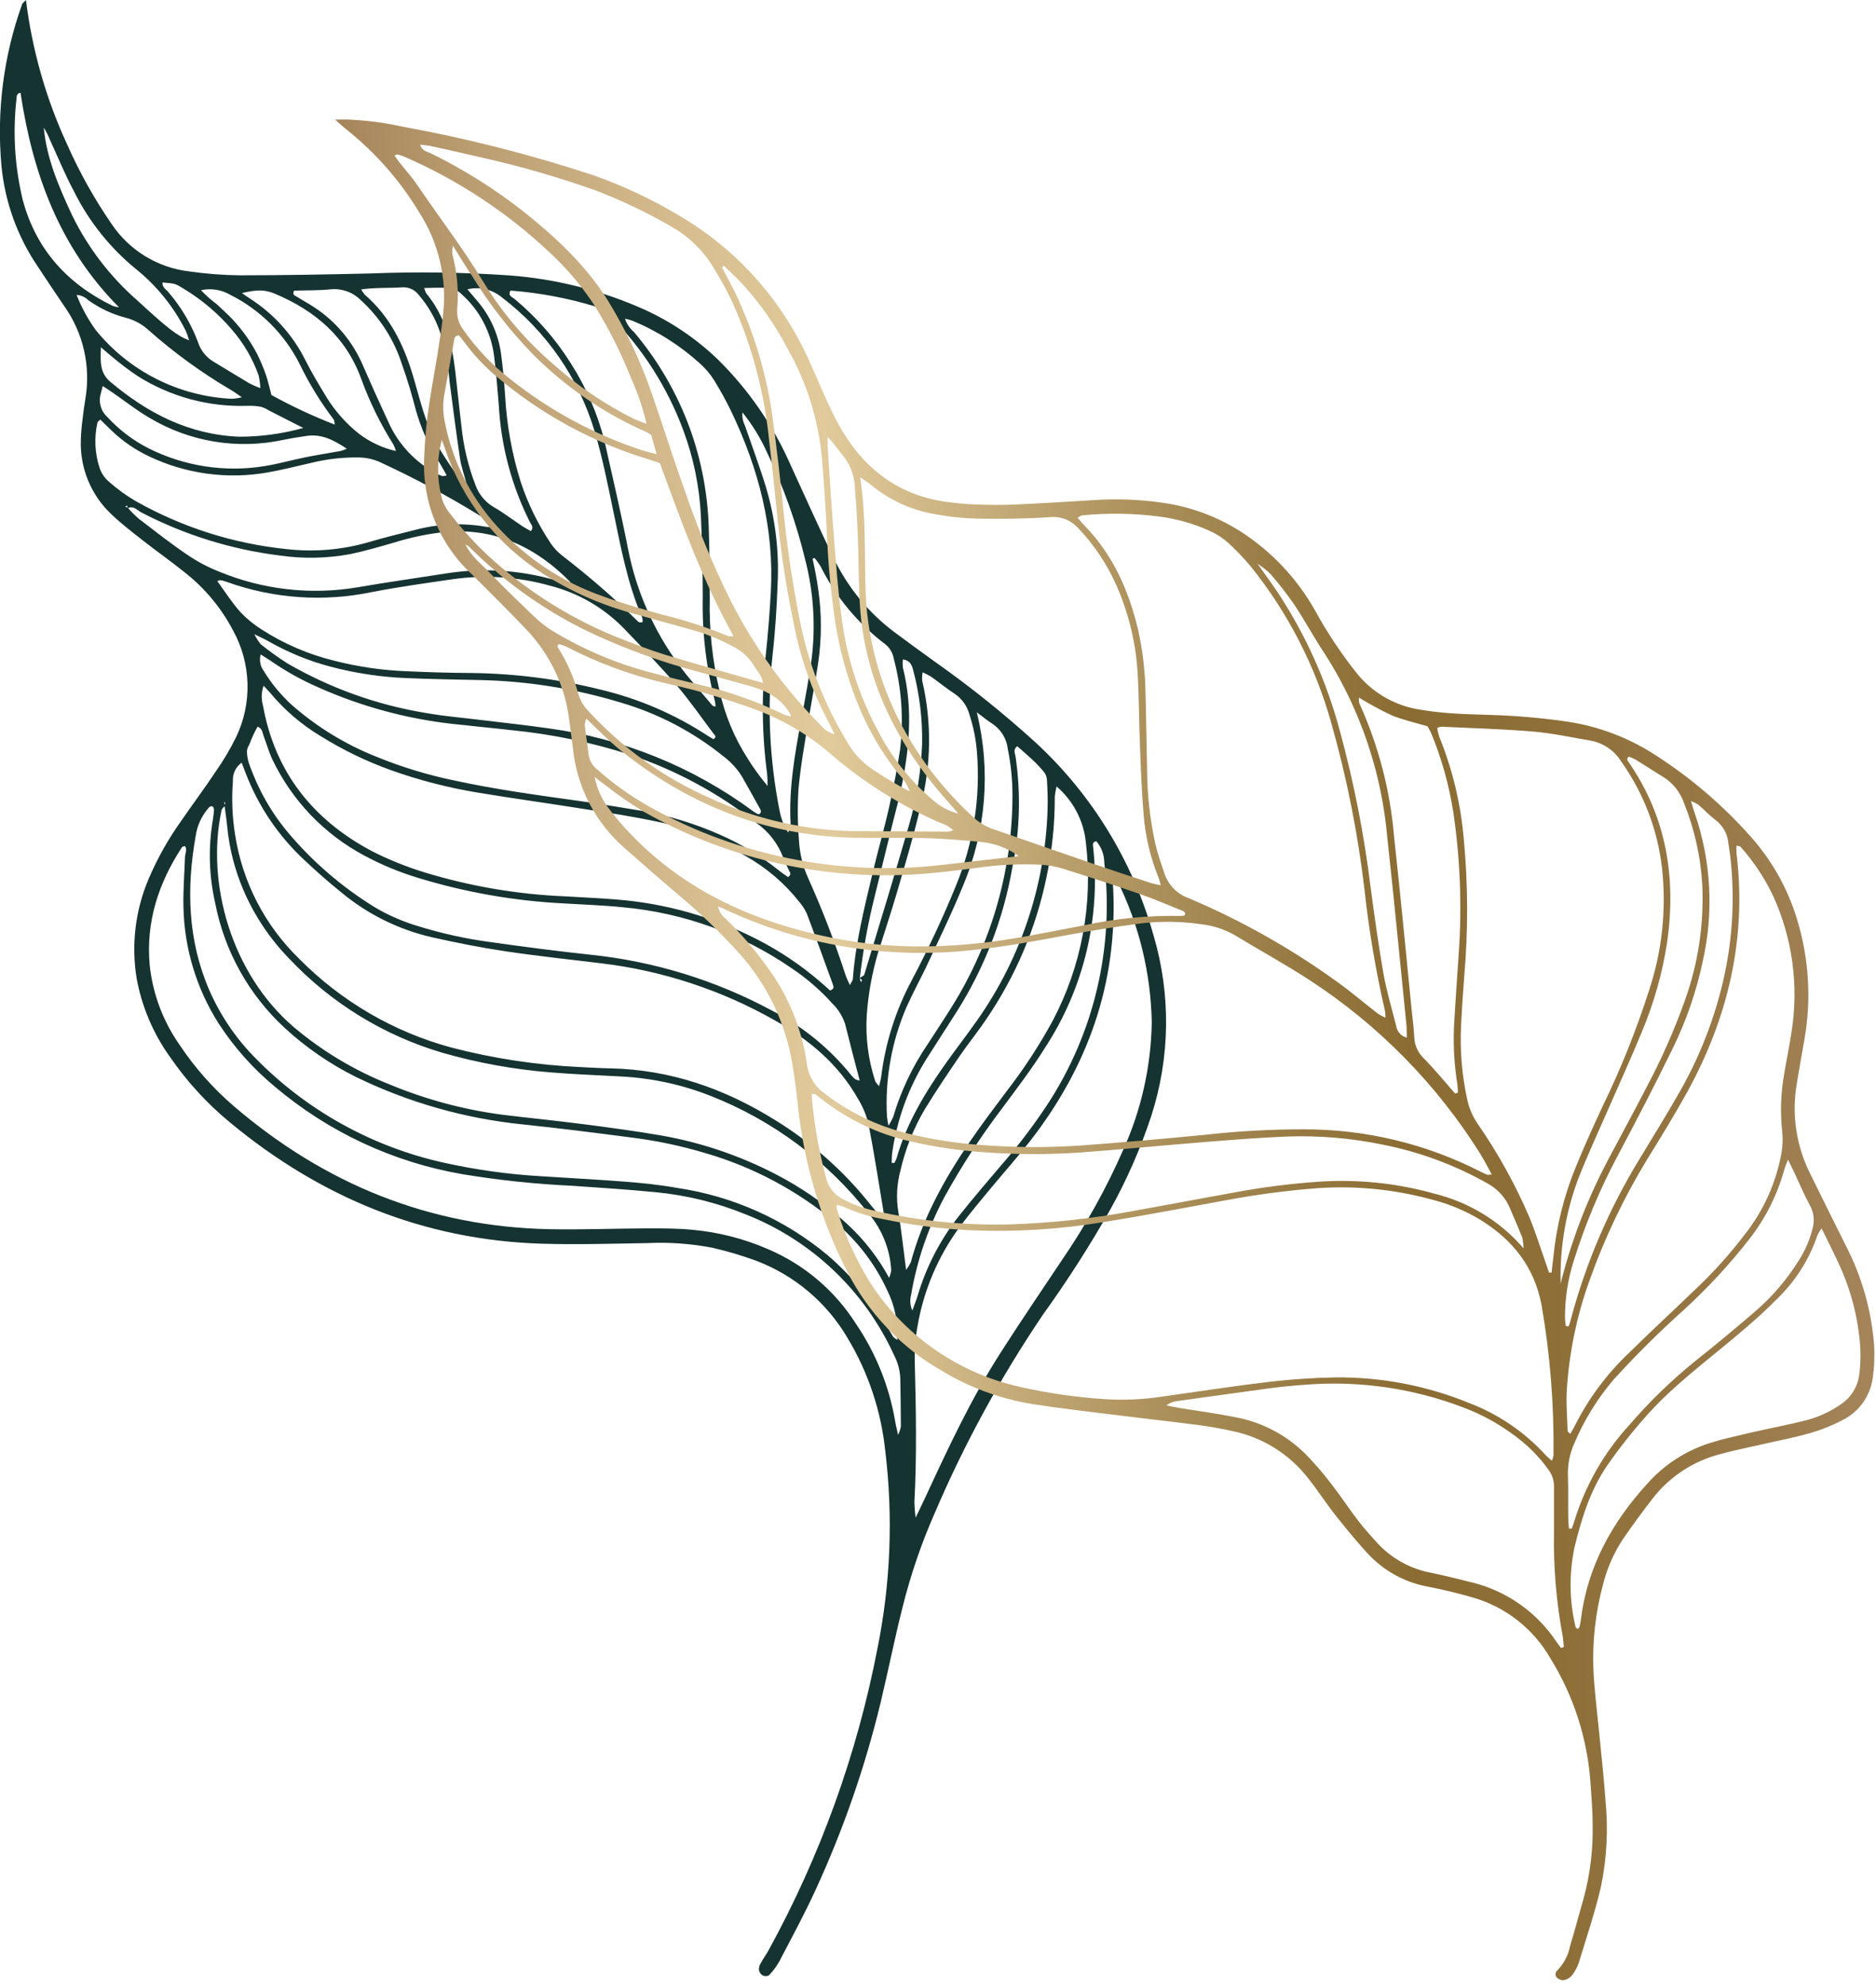 <?xml version="1.0" encoding="UTF-8"?> <svg xmlns="http://www.w3.org/2000/svg" width="294" height="311" viewBox="0 0 294 311" fill="none"> <g clip-path="url(#clip0_1116_94)"> <path d="M10.53 22.64C12.467 27.017 14.811 31.202 17.53 35.14C18.903 37.171 20.698 38.881 22.794 40.154C24.889 41.426 27.235 42.23 29.67 42.51C32.264 42.883 34.88 43.086 37.5 43.12C44.37 43.12 51.23 42.99 58.09 42.83C65.314 42.54 72.547 42.64 79.76 43.13C87.097 43.671 94.284 45.485 101 48.49C105.207 50.409 109.064 53.018 112.41 56.21C117.264 60.968 121.164 66.609 123.9 72.83C126.13 77.68 128.3 82.55 130.62 87.35C132.808 91.95 136.082 95.948 140.16 99C142.26 100.57 144.38 102.11 146.51 103.64C152.057 107.545 157.354 111.793 162.37 116.36C171.179 124.512 177.552 134.95 180.78 146.51C183.52 155.767 183.391 165.637 180.41 174.82C178.742 179.886 176.596 184.781 174 189.44C170.79 195.103 167.275 200.588 163.47 205.87C156.825 215.689 151.133 226.119 146.47 237.02C144.393 241.74 142.72 246.627 141.47 251.63C140.2 256.63 139.2 261.69 138 266.69C135.551 276.809 132.121 286.666 127.76 296.12C126.03 299.89 124.03 303.55 122.11 307.24C121.665 308.018 121.124 308.737 120.5 309.38C120.346 309.461 120.174 309.503 120 309.503C119.826 309.503 119.654 309.461 119.5 309.38C119.355 309.287 119.23 309.166 119.134 309.023C119.038 308.88 118.972 308.719 118.94 308.55C118.916 308.2 118.999 307.851 119.18 307.55C119.56 306.84 120.05 306.18 120.44 305.47C128.554 290.697 134.314 274.749 137.51 258.2C139.576 247.999 139.988 237.532 138.73 227.2C138.077 220.975 136.07 214.968 132.85 209.6C129.582 204.006 124.486 199.708 118.42 197.43C116.21 196.624 113.953 195.956 111.66 195.43C108.285 194.777 104.844 194.532 101.41 194.7C95.9 194.78 90.41 194.96 84.88 194.79C66.38 194.22 50.2 187.53 36.03 175.79C32.469 172.854 29.333 169.438 26.71 165.64C24.05 161.961 22.243 157.735 21.42 153.27C20.546 147.969 21.205 142.529 23.32 137.59C24.68 134.417 26.376 131.4 28.38 128.59C30.17 125.99 32.07 123.45 33.82 120.82C35.019 119.116 36.082 117.32 37 115.45C38.259 112.828 38.872 109.944 38.788 107.037C38.705 104.13 37.927 101.285 36.52 98.74C34.668 95.203 32.084 92.101 28.94 89.64C26.83 87.94 24.6 86.38 22.47 84.71C20.76 83.37 19.03 82.05 17.47 80.56C15.879 79.069 14.627 77.254 13.799 75.237C12.97 73.22 12.585 71.049 12.67 68.87C12.705 67.789 12.795 66.711 12.94 65.64C13.06 64.56 13.22 63.48 13.39 62.41C14.233 57.362 13.055 52.186 10.11 48C8.7 45.91 7.27 43.82 5.89 41.7C2.718 37.023 0.772 31.625 0.23 26C-0.553 17.415 0.553 8.762 3.47 0.65C3.53 0.49 3.71 0.39 4.07 0C5.034 7.836 7.214 15.475 10.53 22.64V22.64ZM135.45 152.64C137.83 144.78 140.24 136.94 142.51 129.05C143.677 124.965 144.348 120.755 144.51 116.51C144.58 112.628 144.112 108.754 143.12 105C142.92 104.2 142.65 103.44 141.5 103.29C141.446 103.718 141.446 104.152 141.5 104.58C143.15 111.14 142.5 117.65 141.09 124.14C140.72 125.81 140.25 127.46 139.84 129.14C138.893 132.987 137.947 136.84 137 140.7C135.981 144.814 135.229 148.989 134.75 153.2C134.75 153.35 134.82 153.5 134.86 153.65C134.887 153.719 134.924 153.783 134.97 153.84C134.97 153.72 135.11 153.57 135.07 153.49C135.03 153.41 134.84 153.29 134.72 153.19C134.93 153 135.38 152.87 135.45 152.64ZM19.91 79.17L19.63 79.35L20.05 79.55C20.576 80.156 21.144 80.724 21.75 81.25C24.26 83.17 26.75 85.13 29.37 86.9C30.932 87.965 32.609 88.851 34.37 89.54C41.19 92.356 48.661 93.209 55.94 92C60.57 91.2 65.22 90.55 69.86 89.82C76.045 88.832 82.376 89.329 88.33 91.27C88.589 91.347 88.853 91.404 89.12 91.44C89.18 91.44 89.26 91.38 89.33 91.35C89.4 91.32 89.41 91.14 89.33 91.11C84 85.71 77.67 82.68 69.91 83.3C67.12 83.591 64.366 84.16 61.69 85C59.43 85.65 57.17 86.31 54.87 86.79C51.22 87.465 47.483 87.535 43.81 87C36.255 86.058 28.927 83.779 22.17 80.27C21.51 79.93 20.93 79.14 20.01 79.6L19.91 79.17ZM34.71 126.94C32.28 138.32 36.25 152.47 46.03 160.86C50.528 164.658 55.615 167.697 61.09 169.86C66.778 172.221 72.753 173.819 78.86 174.61C82.99 175.11 87.13 175.52 91.25 176.05C95.37 176.58 99.32 177.11 103.32 177.79C110.296 178.978 117.019 181.345 123.2 184.79C126.677 186.747 129.918 189.095 132.86 191.79C135.459 194.203 137.648 197.023 139.34 200.14C139.501 199.759 139.612 199.359 139.67 198.95C139.485 195.679 138.239 192.558 136.12 190.06C129.658 181.836 121.122 175.481 111.39 171.65C106.838 169.851 102.02 168.817 97.13 168.59C93.53 168.39 89.91 168.26 86.31 167.96C80.555 167.506 74.859 166.474 69.31 164.88C60.145 162.176 51.862 157.086 45.31 150.13C42.273 147.014 39.838 143.362 38.13 139.36C36.779 136.193 35.926 132.837 35.6 129.41C35.5 128.33 35.33 127.26 35.19 126.19C35.236 126.036 35.273 125.879 35.3 125.72C35.3 125.72 35.19 125.65 35.13 125.62C35.13 125.82 35.22 126.02 35.27 126.22C35.06 126.4 34.77 126.65 34.71 126.94ZM141.18 223.42C141.18 220.89 141.13 218.36 141.09 215.84C141.027 214.568 140.686 213.326 140.09 212.2C135.489 202.138 127.165 194.252 116.87 190.2C112.339 188.352 107.562 187.18 102.69 186.72C98.38 186.3 94.05 186.02 89.69 185.72C83.913 185.454 78.156 184.846 72.45 183.9C61.61 182.031 51.466 177.297 43.07 170.19C39.652 167.363 36.684 164.032 34.27 160.31C30.801 154.866 28.892 148.574 28.75 142.12C28.68 139.51 28.9 136.89 28.99 134.28C28.99 133.68 29.39 133.08 28.99 132.51C28.81 132.58 28.58 132.59 28.51 132.7C24.85 138.31 22.84 144.37 23.46 151.16C23.937 155.674 25.562 159.992 28.18 163.7C30.539 167.24 33.372 170.44 36.6 173.21C50.83 185.42 67.24 192.12 86.07 192.52C91.21 192.62 96.36 192.41 101.51 192.39C103.85 192.39 106.21 192.39 108.51 192.61C112.567 192.981 116.54 193.993 120.28 195.61C125.984 198.017 130.818 202.106 134.14 207.33C137.247 211.908 139.341 217.097 140.28 222.55C140.39 223.27 140.58 223.97 140.73 224.67L140.96 224.99C140.9 224.99 140.82 224.92 140.79 224.87C140.776 224.787 140.776 224.703 140.79 224.62C140.973 224.239 141.104 223.836 141.18 223.42V223.42ZM36.5 122.34C36.283 125.137 36.397 127.95 36.84 130.72C37.976 138.102 41.487 144.912 46.84 150.12C53.421 156.795 61.654 161.605 70.7 164.06C77.341 165.789 84.145 166.818 91 167.13C92.53 167.21 94.06 167.3 95.6 167.33C104.99 167.51 113.5 170.48 121.41 175.39C127.203 178.939 132.322 183.486 136.53 188.82C136.97 189.39 137.45 189.92 137.88 190.43C138.44 190.43 138.52 190.07 138.45 189.7C137.69 185.16 137 180.6 136.11 176.08C135.776 174.666 135.215 173.315 134.45 172.08C131.38 166.64 126.74 162.79 121.39 159.79C113.026 155.053 103.804 152.024 94.26 150.88C89.26 150.27 84.2 149.74 79.2 148.99C75.36 148.42 71.55 147.66 67.76 146.81C62.537 145.624 57.665 143.227 53.54 139.81C51.54 138.21 49.67 136.55 47.81 134.81C43.669 130.997 40.471 126.272 38.47 121.01C38.31 120.6 38.15 120.19 37.87 119.45C37.415 119.775 37.05 120.212 36.81 120.717C36.571 121.223 36.464 121.782 36.5 122.34V122.34ZM41.21 110.48C43.08 120.93 49.03 128.37 58.21 133.27C60.865 134.623 63.632 135.744 66.48 136.62C73.659 138.813 81.09 140.08 88.59 140.39C91.3 140.56 94 140.66 96.7 140.89C104.375 141.505 111.852 143.632 118.7 147.15C122.242 148.964 125.555 151.193 128.57 153.79C129.11 154.25 129.63 154.73 130.08 155.13C130.75 154.92 130.66 154.56 130.54 154.23C129.18 150.49 127.83 146.75 126.42 143.04C126.11 142.386 125.713 141.777 125.24 141.23C122.936 138.316 120.082 135.883 116.84 134.07C112.643 131.556 108.057 129.758 103.27 128.75C99.48 127.94 95.64 127.33 91.81 126.75C86.19 125.85 80.55 125.08 74.94 124.15C70.3 123.392 65.739 122.217 61.31 120.64C57.466 119.264 53.779 117.484 50.31 115.33C47.274 113.517 44.569 111.2 42.31 108.48C42.05 108.16 41.74 107.88 41.31 107.4C40.957 108.391 40.922 109.468 41.21 110.48V110.48ZM144.92 234.72C148.53 226.92 152.15 219.14 156.79 211.89C159.96 206.94 163.26 202.09 166.52 197.21C170.203 191.83 173.377 186.119 176 180.15C178.852 173.861 180.383 167.054 180.5 160.15C180.36 152.462 178.526 144.899 175.13 138C175.07 137.88 174.88 137.82 174.75 137.73C174.27 138.16 174.44 138.73 174.46 139.22C175.14 154.06 170.46 167.13 161.41 178.74C159.41 181.3 157.24 183.74 155.17 186.23C153.56 188.18 151.93 190.11 150.42 192.14C147.026 196.742 144.756 202.074 143.79 207.71C143.452 209.577 143.308 211.474 143.36 213.37C143.55 220.68 143.69 227.99 143.3 235.3C143.322 236.103 143.385 236.904 143.49 237.7C144.15 236.32 144.55 235.52 144.92 234.72ZM139 202C137.126 197.967 134.396 194.391 131 191.52C125.022 186.504 118.064 182.788 110.57 180.61C106.843 179.49 103.03 178.681 99.17 178.19C93.44 177.44 87.7 176.71 81.94 176.11C72.832 175.188 63.959 172.662 55.73 168.65C51.686 166.635 47.946 164.06 44.62 161C38.991 155.807 35.172 148.949 33.72 141.43C32.754 137.186 32.625 132.794 33.34 128.5C33.43 127.97 33.5 127.43 33.54 126.89C33.529 126.713 33.485 126.54 33.41 126.38C32.98 126.1 32.78 126.45 32.55 126.7C31.557 127.889 30.91 129.328 30.68 130.86C29.2 139.12 29.41 147.25 32.8 155.08C34.542 159.067 37.011 162.696 40.08 165.78C48.126 173.964 58.374 179.636 69.58 182.11C74.612 183.225 79.725 183.934 84.87 184.23C89.2 184.52 93.53 184.73 97.87 185.07C100.66 185.29 103.45 185.57 106.21 186.07C114.852 187.356 122.974 190.992 129.69 196.58C133.536 199.886 136.784 203.831 139.29 208.24C139.52 208.63 139.75 209.01 139.99 209.39C140.186 209.564 140.393 209.724 140.61 209.87C140.781 207.15 140.225 204.434 139 202V202ZM37.68 95.87C38.667 96.913 39.783 97.827 41 98.59C44.504 100.848 48.36 102.504 52.41 103.49C56.089 104.429 59.856 104.979 63.65 105.13C67.083 105.29 70.513 105.383 73.94 105.41C80.731 105.488 87.49 106.358 94.08 108C100.075 109.419 105.778 111.872 110.93 115.25C111.22 115.45 111.53 115.6 111.81 115.77C112.42 115.37 111.95 115.1 111.81 114.89C109.91 112.37 108.11 109.75 106.06 107.36C103.41 104.28 100.59 101.36 97.77 98.42C94.597 95.165 90.586 92.85 86.18 91.73C81.206 90.332 75.994 89.991 70.88 90.73C66.68 91.34 62.47 91.92 58.3 92.73C50.733 94.309 42.877 93.766 35.6 91.16C35.273 91.043 34.939 90.947 34.6 90.87C34.52 90.87 34.42 90.87 34.05 91C35.3 92.74 36.37 94.41 37.68 95.87ZM132.44 160.37C132.041 159.158 131.355 158.06 130.44 157.17C128.566 155.084 126.44 153.24 124.11 151.68C116.255 146.26 107.134 142.96 97.63 142.1C94.63 141.79 91.51 141.69 88.45 141.5C80.678 141.117 72.983 139.774 65.54 137.5C62.614 136.619 59.783 135.446 57.09 134C50.82 130.661 45.781 125.405 42.71 119C42.13 117.78 41.77 116.46 41.29 115.2C41.11 114.73 41.14 114.12 40.37 113.81C39.857 114.711 39.422 115.654 39.07 116.63C38.867 116.928 38.74 117.272 38.7 117.63C38.7 118.255 38.798 118.876 38.99 119.47C40.337 123.414 42.391 127.081 45.05 130.29C48.95 134.936 53.572 138.924 58.74 142.1C60.915 143.386 63.244 144.394 65.67 145.1C69.3 146.217 73.016 147.033 76.78 147.54C82.05 148.28 87.34 148.98 92.63 149.54C102.567 150.58 112.204 153.552 121 158.29C125.837 160.779 130.093 164.261 133.49 168.51C133.667 168.713 133.865 168.898 134.08 169.06C134.291 169.138 134.509 169.198 134.73 169.24C133.9 166.14 133.17 163.25 132.44 160.37ZM112.05 109.89C110.668 104.546 110.022 99.039 110.13 93.52C110.13 89.28 110.03 85.03 109.84 80.79C109.612 76.176 108.671 71.626 107.05 67.3C104.548 60.584 100.633 54.483 95.57 49.41C94.944 48.752 94.158 48.267 93.29 48C88.964 46.687 84.508 45.852 80 45.51C79.55 46.32 80.25 46.51 80.6 46.79C84.08 49.681 87.078 53.107 89.48 56.94C91.871 60.687 93.647 64.792 94.74 69.1C96 74.73 97.33 80.37 98.43 86C99.703 92.504 102.39 98.649 106.3 104C107.93 106.26 109.84 108.33 111.63 110.48C111.72 110.6 111.94 110.61 112.14 110.68C112.131 110.415 112.101 110.151 112.05 109.89V109.89ZM128.22 92.23C128.785 96.076 128.785 99.984 128.22 103.83C127.76 106.83 127.22 109.7 126.72 112.64C126.14 116.3 125.46 119.95 125.13 123.64C124.97 126.342 125 129.052 125.22 131.75C125.337 133.737 125.819 135.686 126.64 137.5C128.863 142.444 130.816 147.504 132.49 152.66C132.64 153.14 132.88 153.58 133.19 154.29C133.44 153.8 133.63 153.59 133.65 153.37C134.07 147.58 135.51 141.98 136.84 136.37C137.63 133.04 138.6 129.74 139.35 126.37C140.03 123.37 140.61 120.37 141.06 117.37C141.634 112.603 141.295 107.77 140.06 103.13C139.907 102.238 139.426 101.435 138.71 100.88C134.443 97.651 130.979 93.479 128.59 88.69C128.314 88.239 128.007 87.808 127.67 87.4L127.34 87.5C127.67 89 128 90.63 128.22 92.23V92.23ZM41.42 105.23C42.613 107.152 44.067 108.898 45.74 110.42C49.693 113.888 54.216 116.645 59.11 118.57C62.956 120.136 66.935 121.351 71 122.2C77.63 123.65 84.35 124.55 91.07 125.49C94.29 125.95 97.51 126.49 100.71 127.02C104.898 127.771 108.981 129.023 112.87 130.75C116.186 132.205 119.293 134.095 122.11 136.37C122.58 136.75 123.11 137.09 123.51 137.37C124.09 136.95 123.79 136.62 123.67 136.37C123.331 135.72 123.027 135.052 122.76 134.37C121.944 132.148 120.463 130.231 118.52 128.88C112.605 124.233 105.939 120.631 98.81 118.23C92.778 116.286 86.556 114.992 80.25 114.37C77.11 114.01 73.96 113.72 70.82 113.37C63.633 112.551 56.613 110.642 50 107.71C47.34 106.561 44.801 105.15 42.42 103.5C41.93 103.16 41.42 102.87 40.85 102.5C40.722 102.963 40.707 103.45 40.806 103.919C40.905 104.389 41.116 104.828 41.42 105.2V105.23ZM75.22 80.77C70.214 77.695 65.032 74.917 59.7 72.45C58.639 71.947 57.484 71.674 56.31 71.65C53.781 71.603 51.257 71.886 48.8 72.49C46.52 73 44.24 73.6 41.93 74C35.662 75.103 29.206 74.237 23.45 71.52C21.235 70.49 19.207 69.098 17.45 67.4C16.87 66.85 16.3 66.28 15.72 65.72C15.53 65.91 15.32 66.01 15.28 66.15C14.734 68.537 14.855 71.028 15.63 73.35C15.929 74.201 16.459 74.953 17.16 75.52C18.448 76.655 19.845 77.66 21.33 78.52C28.589 82.607 36.613 85.153 44.9 86C49.216 86.493 53.587 86.126 57.76 84.92C60.26 84.17 62.81 83.57 65.35 82.92C68.857 82.028 72.513 81.882 76.08 82.49C76.43 82.55 76.79 82.58 77.14 82.62L77.4 82.22C76.67 81.73 76 81.21 75.22 80.74V80.77ZM142.72 197.77C144.54 190.95 147.89 184.87 151.81 179.08C153.73 176.24 155.81 173.51 157.87 170.76C160.523 167.329 162.898 163.69 164.97 159.88C169.496 151.331 171.313 141.607 170.18 132C169.845 128.578 168.2 125.418 165.59 123.18C165.452 123.691 165.355 124.213 165.3 124.74C165.32 128.994 164.884 133.238 164 137.4C162.352 145.394 159.126 152.979 154.51 159.71C153.2 161.66 151.71 163.48 150.38 165.42C148.5 168.18 146.63 170.96 144.89 173.8C143.15 176.772 141.875 179.992 141.11 183.35C140.54 185.448 140.428 187.644 140.78 189.79C141.26 192.62 141.55 195.49 142 198.89C142.278 198.528 142.519 198.139 142.72 197.73V197.77ZM99.35 52C103.158 56.495 106.134 61.631 108.14 67.17C109.916 72.115 110.905 77.308 111.07 82.56C111.2 86.26 111.21 89.97 111.23 93.67C111.118 98.555 111.632 103.435 112.76 108.19C113.577 111.906 115.039 115.449 117.08 118.66C118.042 120.215 119.115 121.699 120.29 123.1C120.3 122.432 120.273 121.765 120.21 121.1C119.392 114.914 119.328 108.651 120.02 102.45C120.37 99.21 120.62 95.96 120.8 92.72C121.35 82.72 118.87 73.36 114.59 64.42C113.761 62.705 112.84 61.035 111.83 59.42C111.249 58.529 110.557 57.716 109.77 57C106.623 54.13 102.999 51.832 99.06 50.21C98.695 50.086 98.32 49.989 97.94 49.92C98.218 50.726 98.705 51.443 99.35 52V52ZM74.84 47.18C76.846 49.532 78.128 52.415 78.53 55.48C78.83 57.63 79 59.79 79.16 61.95C79.409 66.551 80.232 71.103 81.61 75.5C82.724 78.859 84.281 82.054 86.24 85C86.743 85.76 87.364 86.436 88.08 87C92.15 90.127 96.033 93.49 99.71 97.07C99.93 97.29 100.16 97.66 100.71 97.41C100.725 97.185 100.705 96.959 100.65 96.74C98.28 91.31 97.26 85.52 96.05 79.74C95.2 75.68 94.39 71.59 93.21 67.62C90.716 59.246 85.624 51.881 78.67 46.59C77.928 45.97 77.052 45.532 76.111 45.309C75.171 45.087 74.191 45.087 73.25 45.31C73.93 46.11 74.39 46.64 74.84 47.18ZM144.52 106.59C146.031 113.042 145.955 119.764 144.3 126.18C143.24 130.75 141.88 135.26 140.57 139.77C139.63 142.97 138.57 146.13 137.57 149.33C136.654 152.453 136.074 155.664 135.84 158.91C135.611 162.432 136.059 165.966 137.16 169.32C137.22 169.52 137.42 169.69 137.76 170.13C137.92 169.45 138.05 169.05 138.1 168.63C138.749 163.324 140.384 158.186 142.92 153.48C145.44 148.68 147.76 143.78 149.8 138.75C152.552 132.111 153.683 124.913 153.1 117.75C152.941 115.771 152.548 113.817 151.93 111.93C151.585 110.611 150.776 109.46 149.65 108.69C148.37 107.86 147.18 106.88 145.93 105.99C145.498 105.733 145.051 105.502 144.59 105.3C144.515 105.726 144.491 106.159 144.52 106.59V106.59ZM40.86 100.9C42.197 101.976 43.593 102.977 45.04 103.9C51.707 107.763 59.018 110.389 66.62 111.65C69.62 112.19 72.71 112.43 75.76 112.81C79.17 113.23 82.58 113.59 85.98 114.08C97.597 115.647 108.63 120.118 118.06 127.08C118.279 127.237 118.51 127.378 118.75 127.5C118.843 127.515 118.937 127.515 119.03 127.5C119.48 127.09 119.09 126.68 118.92 126.34C118.06 124.75 117.15 123.19 116.27 121.61C115.503 120.38 114.513 119.305 113.35 118.44C108.62 114.622 103.183 111.774 97.35 110.06C90.165 107.866 82.711 106.672 75.2 106.51C71.41 106.43 67.61 106.37 63.82 106.21C59.766 106.056 55.742 105.456 51.82 104.42C48.399 103.521 45.111 102.176 42.04 100.42C41.52 100.12 40.95 99.87 39.86 99.33C40.135 99.888 40.47 100.415 40.86 100.9V100.9ZM150.92 138.73C149.15 143.08 147.07 147.31 145.09 151.57C144.09 153.62 143.04 155.57 142.09 157.67C139.745 163.08 138.687 168.961 139 174.85C139.056 175.34 139.136 175.828 139.24 176.31C139.526 175.872 139.773 175.41 139.98 174.93C141.187 170.844 143.03 166.973 145.44 163.46C146.73 161.46 148.02 159.53 149.26 157.53C155.408 147.639 158.667 136.226 158.67 124.58C158.672 122.142 158.427 119.709 157.94 117.32C157.85 116.512 157.582 115.734 157.155 115.042C156.728 114.35 156.152 113.762 155.47 113.32C154.8 112.91 154.2 112.39 153.08 111.56C155.304 120.613 154.547 130.142 150.92 138.73V138.73ZM143.81 202.94C145.149 198.42 147.334 194.195 150.25 190.49C152.38 187.8 154.62 185.2 156.84 182.58C159.519 179.519 161.985 176.278 164.22 172.88C171.492 161.711 174.62 148.346 173.06 135.11C173.054 133.882 172.615 132.696 171.82 131.76C171.14 131.87 171.28 132.3 171.31 132.62C172.527 143.69 169.851 154.839 163.74 164.15C161.74 167.36 159.42 170.39 157.16 173.44C153.766 177.896 150.704 182.595 148 187.5C145.447 192.296 143.684 197.472 142.78 202.83C142.567 203.639 142.638 204.497 142.98 205.26C143.34 204.25 143.61 203.6 143.81 202.94ZM123.9 129C123.6 123.44 124.58 118 125.59 112.6C126.17 109.49 126.75 106.38 127.19 103.25C127.844 98.037 127.505 92.747 126.19 87.66C124.784 81.856 122.773 76.215 120.19 70.83C119.183 68.594 117.892 66.497 116.35 64.59C116.283 65.278 116.411 65.971 116.72 66.59C117.84 69.84 119.05 73.06 120.05 76.34C121.493 81.203 122.109 86.273 121.87 91.34C121.73 95.04 121.51 98.75 121.09 102.42C120.203 110.607 120.567 118.882 122.17 126.96C122.294 127.579 122.465 128.187 122.68 128.78C122.928 129.334 123.205 129.875 123.51 130.4C123.691 129.949 123.822 129.48 123.9 129V129ZM140.5 181.45C142.1 175.79 145.13 170.87 148.5 166.15C149.81 164.31 151.2 162.53 152.5 160.69C159.71 150.839 163.777 139.041 164.17 126.84C164.22 125.3 164.17 123.76 164.08 122.23C164.07 121.785 163.927 121.353 163.67 120.99C163.092 120.282 162.468 119.614 161.8 118.99C161.02 118.26 160.21 117.58 159.41 116.87C158.73 117.42 159.07 117.97 159.14 118.41C160.01 124.237 159.841 130.172 158.64 135.94C157.245 143.901 154.31 151.513 150 158.35C148.4 160.87 146.77 163.35 145.17 165.89C142.381 170.356 140.558 175.357 139.82 180.57C139.75 181.07 139.77 181.57 139.74 182.11L140.14 182.17C140.284 181.939 140.405 181.695 140.5 181.44V181.45ZM66.78 45.91C69.65 49.39 70.78 53.51 71.32 57.91C71.67 60.86 71.96 63.82 72.32 66.78C72.637 69.924 73.374 73.011 74.51 75.96C75.028 77.413 76.04 78.638 77.37 79.42C78.93 80.31 80.37 81.42 81.87 82.42C82.3 82.7 82.76 82.94 83.2 83.19C83.68 82.6 83.29 82.19 83.1 81.88C80.195 76.149 78.516 69.876 78.17 63.46C77.96 60.85 77.75 58.25 77.42 55.66C76.929 51.951 75.118 48.543 72.32 46.06C71.975 45.711 71.559 45.441 71.1 45.268C70.641 45.095 70.149 45.024 69.66 45.06C68.66 45.06 67.66 45.06 66.48 45.11C66.55 45.387 66.651 45.655 66.78 45.91V45.91ZM68.87 72.47C67.215 69.886 65.958 67.068 65.14 64.11C64.53 61.76 63.84 59.41 63.01 57.11C61.78 53.227 59.544 49.739 56.53 47C55.926 46.395 55.197 45.929 54.393 45.637C53.59 45.345 52.732 45.233 51.88 45.31C49.94 45.51 47.96 45.46 46.08 45.52C45.76 46.2 46.22 46.29 46.48 46.45C47.4 47.03 48.35 47.54 49.25 48.13C52.666 50.368 55.337 53.575 56.92 57.34C58.18 60.24 59.477 63.117 60.81 65.97C62.371 69.562 65.132 72.5 68.62 74.28C68.862 74.399 69.113 74.499 69.37 74.58C69.584 74.561 69.796 74.518 70 74.45C69.57 73.7 69.24 73.07 68.87 72.47ZM57.18 46.17C61.09 49.54 63.24 53.94 64.7 58.78C65.81 62.49 66.63 66.33 68.58 69.78C69.66 71.65 70.92 73.42 72.12 75.22C72.456 75.565 72.824 75.876 73.22 76.15C72.75 74.32 72.22 72.97 72.06 71.58C71.47 67.65 70.97 63.71 70.46 59.78C70.222 57.064 69.693 54.382 68.88 51.78C68.152 49.734 67.05 47.842 65.63 46.2C65.333 45.802 64.942 45.484 64.491 45.275C64.041 45.065 63.546 44.971 63.05 45C61.05 45.15 58.95 45 56.6 45.33C56.773 45.623 56.967 45.904 57.18 46.17V46.17ZM61.65 69.62C59.631 66.415 57.955 63.006 56.65 59.45C54.26 52.77 49.39 48.66 43.07 46C41.51 45.35 40.32 45.34 37.92 45.9C38.39 46.23 38.73 46.49 39.09 46.71C42.839 49.088 45.87 52.441 47.86 56.41C48.86 58.41 50.04 60.35 51.21 62.28C52.544 64.425 54.235 66.325 56.21 67.9C57.935 69.226 59.928 70.161 62.05 70.64C61.948 70.289 61.814 69.947 61.65 69.62ZM47.93 68.29C46.78 68.47 45.61 68.64 44.47 68.88C37.232 70.458 29.664 69.205 23.32 65.38C21.38 64.25 19.6 62.83 17.74 61.55C17.25 61.21 16.74 60.88 16.1 60.46C15.96 61.01 15.88 61.33 15.79 61.66C15.6 62.311 15.599 63.002 15.787 63.654C15.974 64.305 16.343 64.89 16.85 65.34C18.688 67.338 20.869 68.991 23.29 70.22C28.906 73.038 35.269 74.011 41.47 73C43.61 72.66 45.7 72.06 47.82 71.63C49.68 71.26 51.55 70.96 53.41 70.63C53.732 70.539 54.047 70.422 54.35 70.28C52.28 68.9 50.33 67.9 47.93 68.29ZM42.15 64.29C41.771 64.046 41.361 63.854 40.93 63.72C40.228 63.587 39.514 63.533 38.8 63.56C32.72 63.768 26.717 62.144 21.57 58.9C20.151 57.946 18.786 56.914 17.48 55.81C17 55.43 16.55 55.01 15.82 54.39C15.73 56.58 15.61 58.39 17.28 59.79C23.15 64.74 29.68 68.1 37.53 68.4C40.91 68.397 44.274 67.936 47.53 67.03L42.15 64.29ZM36.06 61C31.554 58.343 27.311 55.263 23.39 51.8C22.339 50.808 21.052 50.102 19.65 49.75C17.554 49.2 15.577 48.268 13.82 47C13.331 46.52 12.684 46.232 12 46.19C12.767 48.141 13.775 49.989 15 51.69C17.597 54.886 20.839 57.497 24.515 59.353C28.191 61.209 32.217 62.268 36.33 62.46C36.86 62.429 37.386 62.349 37.9 62.22C37.09 61.67 36.59 61.3 36.06 61ZM52.48 66.53C52.38 66.09 52.4 65.83 52.28 65.68C50.196 62.942 48.393 60 46.9 56.9C44.537 52.274 40.761 48.523 36.12 46.19C34.727 45.373 33.078 45.109 31.5 45.45C32.263 46.265 33.1 47.008 34 47.67C34.84 48.49 35.74 49.26 36.53 50.11C37.266 50.91 37.95 51.755 38.58 52.64C39.211 53.522 39.779 54.448 40.28 55.41C40.806 56.459 41.264 57.541 41.65 58.65C42 59.65 42.23 60.73 42.54 61.87C45.745 63.638 49.066 65.188 52.48 66.51V66.53ZM3.21 14.53C2.55 14.65 2.61 15.16 2.58 15.53C1.981 20.828 2.319 26.19 3.58 31.37C5.67 39.11 10.58 44.46 17.65 47.9C17.973 48.016 18.309 48.093 18.65 48.13C9.26 38.68 5.12 27.14 3.21 14.51V14.53ZM29.09 51.77C27.217 48.045 24.567 44.765 21.32 42.15C17.255 38.838 13.944 34.696 11.61 30C10.16 27.3 9 24.44 7.72 21.66C7.49 21.079 7.202 20.523 6.86 20C7.32 24.92 9.28 29.38 11.32 33.76C13.79 38.801 17.237 43.301 21.46 47C26.16 51.32 27.7 52.57 29.64 53.31C29.495 52.784 29.311 52.269 29.09 51.77V51.77ZM26.4 45.77C28.403 48.098 29.977 50.763 31.05 53.64C31.472 54.928 32.355 56.014 33.53 56.69C35.39 57.79 37.22 58.94 39.08 60.04C39.637 60.326 40.212 60.576 40.8 60.79C40.771 60.117 40.681 59.447 40.53 58.79C39.587 56.152 38.16 53.713 36.32 51.6C34.149 49.065 31.582 46.897 28.72 45.18C27.45 44.4 27.44 44.41 25.47 44.24C25.39 45 26 45.3 26.4 45.75V45.77Z" fill="#153331"></path> <path d="M54.35 18.72C57.261 18.824 60.156 19.193 63 19.82C73.186 21.666 83.231 24.223 93.06 27.47C97.897 29.186 102.544 31.395 106.93 34.06C115.786 39.378 122.774 47.313 126.93 56.77C128.43 60.03 129.72 63.4 131.45 66.53C135.12 73.17 140.57 77.53 148.29 78.6C149.812 78.816 151.344 78.953 152.88 79.01C155.02 79.09 157.16 79.12 159.29 79.01C163.22 78.84 167.15 78.58 171.07 78.35C175.168 78.049 179.287 78.241 183.34 78.92C187.914 79.74 192.243 81.586 196 84.32C200.173 87.335 203.638 91.226 206.15 95.72C208.005 99.092 210.139 102.304 212.53 105.32C214.884 108.309 218.241 110.345 221.98 111.05C223.746 111.37 225.529 111.59 227.32 111.71C229.45 111.87 231.59 111.9 233.73 111.98C237.747 112.103 241.754 112.457 245.73 113.04C250.651 113.794 255.354 115.594 259.52 118.32C265.062 121.883 270.086 126.194 274.45 131.13C277.692 134.79 280.116 139.099 281.56 143.77C283.481 149.914 283.903 156.429 282.79 162.77C282.39 165.13 281.94 167.48 281.57 169.85C280.785 174.526 281.485 179.331 283.57 183.59C285.44 187.43 287.36 191.24 289.26 195.07C291.746 199.868 293.252 205.114 293.69 210.5C293.808 212.285 293.741 214.078 293.49 215.85C293.29 217.258 292.748 218.596 291.911 219.747C291.074 220.897 289.968 221.826 288.69 222.45C287.097 223.287 285.421 223.957 283.69 224.45C281.15 225.18 278.54 225.66 275.96 226.26C273.8 226.76 271.61 227.17 269.48 227.78C265.39 228.848 261.757 231.217 259.13 234.53C257.51 236.62 255.93 238.75 254.43 240.93C252.95 243.136 251.864 245.583 251.22 248.16C250.012 252.628 249.51 257.257 249.73 261.88C249.9 265.03 250.3 268.18 250.61 271.32C250.95 274.9 251.36 278.47 251.61 282.04C252.054 286.561 251.808 291.123 250.88 295.57C249.94 299.57 248.63 303.46 247.43 307.38C247.189 308.102 246.827 308.778 246.36 309.38C246.037 309.763 245.598 310.029 245.11 310.14C244.909 310.156 244.706 310.131 244.515 310.066C244.324 310 244.149 309.896 244 309.76C243.923 309.684 243.862 309.592 243.823 309.49C243.783 309.389 243.766 309.28 243.772 309.171C243.777 309.063 243.806 308.957 243.856 308.86C243.905 308.763 243.975 308.678 244.06 308.61C245.08 307.555 245.774 306.229 246.06 304.79C246.82 302.26 247.5 299.69 248.23 297.14C249.221 293.417 249.679 289.572 249.59 285.72C249.59 283.58 249.41 281.45 249.26 279.32C248.797 272.394 246.648 265.686 243 259.78C240.339 255.117 235.961 251.679 230.8 250.2C228.487 249.533 226.153 248.97 223.8 248.51C220.321 247.884 217.125 246.185 214.66 243.65C212.9 241.8 211.29 239.8 209.66 237.79C208.03 235.78 206.66 233.62 205.07 231.61C202.12 227.772 197.89 225.121 193.15 224.14C191.4 223.76 189.63 223.43 187.85 223.2C183.18 222.6 178.51 222.08 173.85 221.5C169.85 221 165.85 220.55 161.9 219.92C156.817 219.116 151.94 217.329 147.54 214.66C141.263 211.063 136.158 205.729 132.84 199.3C128.609 191.064 125.954 182.111 125.01 172.9C124.82 170.9 124.53 168.83 124.2 166.8C123.165 160.366 120.321 154.359 116 149.48C112.907 146.038 109.565 142.83 106 139.88C103.273 137.56 100.567 135.207 97.88 132.82C93.308 128.846 90.417 123.285 89.79 117.26C89.61 115.73 89.4 114.21 89.2 112.68C88.527 107.375 86.163 102.428 82.46 98.57C79.69 95.65 76.83 92.83 74 90C71.466 87.68 69.478 84.828 68.178 81.648C66.877 78.469 66.298 75.04 66.48 71.61C66.58 69.39 66.72 67.16 67.02 64.97C67.45 61.83 68.02 58.72 68.55 55.6C68.89 53.4 69.24 51.21 69.47 49C70.031 43.505 68.716 37.983 65.74 33.33C62.689 28.26 58.746 23.784 54.1 20.12C53.71 19.81 53.34 19.46 52.51 18.73L54.35 18.72ZM243.46 227.88C243.557 220.019 242.931 212.166 241.59 204.42C240.45 198.42 237.08 194.21 232.08 191.1C229.741 189.674 227.203 188.603 224.55 187.92C218.696 186.302 212.61 185.683 206.55 186.09C201.685 186.46 196.845 187.098 192.05 188C185.59 189.19 179.12 190.42 172.63 191.46C165.962 192.552 159.201 192.968 152.45 192.7C147.665 192.501 142.904 191.899 138.22 190.9C136.116 190.519 134.07 189.87 132.13 188.97C131.806 188.849 131.471 188.758 131.13 188.7C131.096 188.895 131.096 189.095 131.13 189.29C132.433 193.634 134.346 197.772 136.81 201.58C142.257 209.592 150.573 215.205 160.04 217.26C164.306 218.214 168.639 218.839 173 219.13C176.072 219.332 179.157 219.198 182.2 218.73C187.79 217.95 193.36 217.08 198.96 216.42C202.436 216.015 205.931 215.785 209.43 215.73C216.553 215.682 223.614 217.041 230.21 219.73C234.79 221.476 238.899 224.267 242.21 227.88C242.47 228.17 242.79 228.42 243.21 228.79C243.335 228.5 243.42 228.194 243.46 227.88V227.88ZM232.09 180.88C225.235 169.89 216.052 160.537 205.19 153.48C201.4 151.01 197.42 148.85 193.53 146.48C191.895 145.543 190.084 144.954 188.21 144.75C185.076 144.295 181.895 144.255 178.75 144.63C174.86 145.14 170.98 145.77 167.12 146.48C162.25 147.39 157.39 148.3 152.45 148.79C139.03 150.306 125.454 148.045 113.25 142.26C113.03 142.15 112.79 142.07 112.53 141.97C112.702 142.766 113.153 143.475 113.8 143.97C116.125 146.236 118.249 148.698 120.15 151.33C123.486 155.805 125.648 161.045 126.44 166.57C126.546 167.496 126.846 168.39 127.32 169.192C127.793 169.995 128.431 170.689 129.19 171.23C133.054 174.221 137.504 176.367 142.25 177.53C145.988 178.456 149.799 179.055 153.64 179.32C158.837 179.733 164.058 179.767 169.26 179.42C175.82 178.94 182.37 178.36 188.92 177.73C194.017 177.157 199.141 176.873 204.27 176.88C213.972 176.848 223.54 179.145 232.17 183.58C232.47 183.74 232.79 183.87 233.1 184C233.17 184 233.26 184 233.78 183.94C233.16 182.82 232.68 181.83 232.09 180.91V180.88ZM135.66 92.88C136.007 101.116 138.454 109.127 142.77 116.15C145.486 120.609 148.834 124.652 152.71 128.15C153.605 128.948 154.658 129.547 155.8 129.91C160.89 131.67 165.97 133.45 171.06 135.2C174.13 136.25 177.22 137.26 180.3 138.28C180.76 138.43 181.25 138.51 181.91 138.66C181.82 138.271 181.71 137.887 181.58 137.51C180.286 134.338 179.49 130.985 179.22 127.57C178.92 123.91 178.78 120.24 178.64 116.57C178.5 112.9 178.5 109.39 178.31 105.81C178.065 100.846 176.892 95.972 174.85 91.44C173.401 88.236 171.424 85.298 169 82.75C168.445 82.12 167.746 81.632 166.963 81.327C166.18 81.022 165.335 80.91 164.5 81C160.76 81.26 156.99 81.29 153.24 81.23C151.019 81.184 148.804 80.956 146.62 80.55C142.887 79.932 139.384 78.334 136.47 75.92C136.09 75.6 135.65 75.34 134.8 74.75C135.76 81.12 135.46 87 135.66 92.9V92.88ZM243.42 197.05C243.895 192.103 245.101 187.253 247 182.66C248.3 179.5 249.7 176.38 251.15 173.29C254.026 167.377 256.472 161.265 258.47 155C260.487 148.882 261.169 142.403 260.47 136C259.782 129.943 257.562 124.161 254.02 119.2C253.495 118.369 252.803 117.656 251.989 117.106C251.175 116.555 250.256 116.179 249.29 116C246.29 115.5 243.24 114.82 240.19 114.57C235.43 114.17 230.64 114.05 225.86 113.82C225.647 113.855 225.439 113.915 225.24 114C225.301 114.476 225.409 114.945 225.56 115.4C227.651 120.551 228.949 125.99 229.41 131.53C230.068 138.597 230.092 145.709 229.48 152.78C229.28 155.333 229.113 157.89 228.98 160.45C228.775 164.381 229.095 168.323 229.93 172.17C230.209 173.503 230.742 174.769 231.5 175.9C234.72 180.535 237.464 185.484 239.69 190.67C240.69 193.11 241.48 195.67 242.36 198.14C242.5 198.53 242.62 198.92 242.75 199.31H243.17C243.22 198.56 243.34 197.81 243.42 197.05ZM170 82.35C174.41 86.91 176.89 92.47 178.34 98.56C179.072 101.814 179.468 105.135 179.52 108.47C179.63 112.47 179.67 116.47 179.77 120.47C179.783 124.405 180.216 128.327 181.06 132.17C181.43 133.74 181.97 135.28 182.49 136.81C182.786 137.7 183.281 138.51 183.938 139.179C184.595 139.848 185.396 140.358 186.28 140.67C194.403 144.105 202.117 148.435 209.28 153.58C211.58 155.2 213.72 157.05 215.95 158.77C216.323 159.008 216.714 159.215 217.12 159.39C217.125 159.056 217.105 158.721 217.06 158.39C215.62 152.141 214.549 145.814 213.85 139.44C212.817 130.612 211.082 121.881 208.66 113.33C206.149 104.325 201.827 95.927 195.96 88.65C194.872 87.36 193.703 86.141 192.46 85C191.63 84.267 190.697 83.661 189.69 83.2C187.121 82.019 184.386 81.24 181.58 80.89C177.599 80.38 173.574 80.323 169.58 80.72C169.43 80.72 169.29 80.87 168.88 81.09C169.32 81.59 169.64 82 170 82.35ZM67.49 24C72.633 26.516 77.496 29.566 82 33.1C87.1 37.16 91.85 41.57 95.33 47.17C98.136 51.768 100.436 56.657 102.19 61.75C103.93 66.75 105.5 71.81 107.29 76.75C109.309 82.652 111.707 88.418 114.47 94.01C118.226 101.413 123.145 108.166 129.04 114.01C129.521 114.502 130.131 114.849 130.8 115.01C130.04 113.49 129.27 112.01 128.53 110.45C126.609 106.345 125.211 102.014 124.37 97.56C123.272 92.272 122.444 86.932 121.89 81.56C121.45 77.23 121 72.9 120.49 68.56C119.728 61.239 117.803 54.086 114.79 47.37C113.915 45.515 112.933 43.712 111.85 41.97C110.227 39.243 107.912 36.994 105.14 35.45C101.367 33.271 97.428 31.392 93.36 29.83C87.561 27.77 81.644 26.061 75.64 24.71C72.98 24.08 70.31 23.49 67.64 22.9C67.08 22.77 66.51 22.75 65.84 22.66C66.16 23.67 66.93 23.74 67.49 24ZM246.83 223.25C248.993 218.968 251.886 215.097 255.38 211.81C258.72 208.51 262.18 205.33 265.56 202.07C268.43 199.382 271.069 196.459 273.45 193.33C276.433 189.548 278.42 185.078 279.23 180.33C279.382 179.337 279.409 178.329 279.31 177.33C278.972 174.268 279.077 171.173 279.62 168.14C279.98 165.94 280.45 163.77 280.77 161.57C281.916 154.342 280.904 146.936 277.86 140.28C276.532 137.5 274.819 134.921 272.77 132.62C272.68 132.53 272.48 132.54 272.14 132.45C272.115 132.85 272.115 133.25 272.14 133.65C273.76 146.94 270.84 159.31 264.47 170.94C262.47 174.54 260.35 178.03 258.18 181.51C254.48 187.57 251.421 193.998 249.05 200.69C247.116 206.092 245.942 211.735 245.56 217.46C245.4 219.66 245.61 221.9 245.67 224.12C245.67 224.23 245.87 224.34 246.09 224.57C246.35 224.08 246.63 223.68 246.83 223.25ZM244.91 256.32C243.885 250.858 243.426 245.306 243.54 239.75C243.54 237.44 243.54 235.13 243.54 232.83C243.547 231.888 243.248 230.969 242.69 230.21C241.091 227.985 239.122 226.05 236.87 224.49C234.584 222.835 232.089 221.49 229.45 220.49C221.522 217.437 213.009 216.203 204.54 216.88C202.67 217.02 200.8 217.19 198.94 217.44C194.12 218.09 189.3 218.78 184.48 219.44C183.866 219.498 183.282 219.734 182.8 220.12C183.5 220.26 184.19 220.41 184.9 220.53C187.85 221.01 190.82 221.4 193.74 221.99C197.884 222.79 201.693 224.818 204.67 227.81C206.098 229.276 207.434 230.829 208.67 232.46C210.14 234.35 211.45 236.36 212.91 238.26C213.84 239.47 214.91 240.62 215.91 241.74C218.146 244.133 221.09 245.745 224.31 246.34C226.48 246.79 228.64 247.34 230.79 247.87C236.154 249.218 240.827 252.511 243.9 257.11L244.63 258.11L245.09 257.94C245 257.45 245 256.87 244.91 256.32V256.32ZM127.36 173.32C127.777 177.144 128.496 180.929 129.51 184.64C129.682 185.299 129.99 185.916 130.413 186.449C130.837 186.983 131.367 187.423 131.97 187.74C133.623 188.644 135.403 189.295 137.25 189.67C144.092 191.237 151.103 191.942 158.12 191.77C164.617 191.573 171.089 190.877 177.48 189.69C182.94 188.69 188.41 187.69 193.86 186.69C198.063 185.918 202.307 185.384 206.57 185.09C212.729 184.662 218.917 185.298 224.86 186.97C230.271 188.309 235.132 191.297 238.77 195.52C238.759 194.937 238.685 194.357 238.55 193.79C237.95 192.28 237.29 190.79 236.66 189.3C235.977 187.625 234.737 186.237 233.15 185.37C228.004 182.458 222.423 180.395 216.62 179.26C211.756 178.262 206.792 177.839 201.83 178C197.56 178.17 193.3 178.51 189.04 178.85C182.4 179.38 175.76 180.03 169.11 180.52C163.991 180.86 158.855 180.83 153.74 180.43C150.07 180.173 146.425 179.628 142.84 178.8C137.632 177.654 132.757 175.328 128.59 172C128.33 171.79 128.06 171.58 127.78 171.39C127.78 171.39 127.63 171.39 127.21 171.32C127.27 172.12 127.29 172.7 127.36 173.29V173.32ZM103.42 72.54C102.78 72.32 102.15 72.1 101.5 71.9C92.822 69.251 84.775 64.862 77.85 59C75.95 57.41 74.247 55.597 72.78 53.6C72.49 53.2 72.16 52.84 71.9 52.51C71.15 52.6 71.2 53.11 71.13 53.51C70.63 56.2 70.18 58.9 69.67 61.58C69.395 63.01 69.395 64.48 69.67 65.91C70.825 71.984 73.611 77.629 77.73 82.24C82.313 87.348 88.123 91.202 94.61 93.44C97.61 94.53 100.61 95.37 103.67 96.24C107.239 97.099 110.736 98.232 114.13 99.63C114.26 99.69 114.45 99.63 114.96 99.63C110.07 90.9 106.79 81.74 103.42 72.54ZM95.7 127C96.733 128.36 97.855 129.649 99.06 130.86C107.64 139.72 118.37 144.41 130.26 146.86C140.47 148.94 150.66 148.49 160.83 146.65C163.83 146.11 166.83 145.51 169.89 144.92C174.907 143.845 180.031 143.355 185.16 143.46C185.332 143.44 185.503 143.407 185.67 143.36C185.88 142.76 185.37 142.67 185.03 142.54C182.89 141.67 180.77 140.76 178.59 140.01C174.59 138.61 170.49 137.28 166.42 136.01C165.356 135.695 164.258 135.504 163.15 135.44C159.735 135.275 156.312 135.446 152.93 135.95C149.71 136.35 146.49 136.78 143.25 136.95C128.389 137.828 113.594 134.371 100.66 127C98.769 125.84 96.944 124.578 95.19 123.22C94.64 122.83 94.13 122.4 93.19 121.69C93.571 123.641 94.434 125.467 95.7 127V127ZM284.84 193.42C283.555 197.246 281.359 200.702 278.44 203.49C276.3 205.68 273.95 207.69 271.6 209.66C266.88 213.6 261.93 217.29 257.85 221.94C255.701 224.363 253.698 226.91 251.85 229.57C249.22 233.42 247.85 237.82 246.75 242.35C245.883 246.457 245.937 250.706 246.91 254.79C246.91 254.92 247.12 255.02 247.24 255.14C247.34 255.03 247.49 254.94 247.53 254.81C247.618 254.481 247.685 254.147 247.73 253.81C248.73 245.43 252.61 238.44 258.23 232.3C260.863 229.362 264.237 227.186 268 226C270.11 225.34 272.28 224.87 274.44 224.37C277.11 223.75 279.8 223.25 282.44 222.6C284.614 222.116 286.672 221.213 288.5 219.94C289.286 219.415 289.95 218.727 290.447 217.923C290.944 217.119 291.262 216.218 291.38 215.28C291.565 213.841 291.615 212.388 291.53 210.94C291.211 206.412 290.062 201.982 288.14 197.87C287.33 196.1 286.43 194.36 285.47 192.38C285.221 192.712 285.01 193.071 284.84 193.45V193.42ZM147.32 128.87C143.33 127.117 139.514 124.995 135.92 122.53C134.021 121.224 132.192 119.818 130.44 118.32C127.039 115.321 123.131 112.951 118.9 111.32C116.12 110.25 113.25 109.37 110.39 108.53C108.18 107.88 105.92 107.4 103.68 106.86C98.526 105.616 93.54 103.756 88.83 101.32C88.449 101.146 88.054 101.002 87.65 100.89C87.65 100.89 87.52 100.96 87.45 101C87.38 101.04 87.36 101.34 87.45 101.44C88.873 103.677 89.945 106.119 90.63 108.68C90.915 109.665 91.436 110.564 92.15 111.3C97.47 117.114 103.94 121.759 111.15 124.94C118.381 128.306 126.245 130.095 134.22 130.19C139 130.19 143.78 130.213 148.56 130.26C148.844 130.213 149.122 130.136 149.39 130.03C148.8 129.487 148.091 129.089 147.32 128.87V128.87ZM228.4 169.87C227.849 166.493 227.691 163.063 227.93 159.65C228.13 156.15 228.4 152.65 228.62 149.16C229.122 141.817 228.831 134.441 227.75 127.16C227.09 122.938 225.932 118.809 224.3 114.86C224.127 114.483 223.933 114.116 223.72 113.76C221.79 113.18 219.86 112.76 218.06 112.02C216.315 111.192 214.616 110.27 212.97 109.26C212.938 109.568 212.962 109.88 213.04 110.18C216.03 116.757 217.867 123.8 218.47 131C219.47 140.09 220.33 149.18 221.24 158.28C221.38 159.64 221.56 161 221.63 162.36C221.66 163.642 222.195 164.861 223.12 165.75C224.85 167.51 226.41 169.42 228.04 171.27L228.48 171.14C228.45 170.71 228.46 170.31 228.4 169.92V169.87ZM99 59.46C97.46 55.569 95.593 51.816 93.42 48.24C91.4 45.069 88.98 42.172 86.22 39.62C79.498 33.267 71.713 28.143 63.22 24.48C62.897 24.35 62.562 24.253 62.22 24.19C62.16 24.19 62.07 24.25 61.83 24.36C62.07 24.7 62.27 25.02 62.5 25.31C63.5 26.58 64.61 27.79 65.5 29.13C68.9 34.13 72.59 38.95 75.74 44.13C78.682 48.969 82.371 53.313 86.67 57C90.485 60.422 94.743 63.314 99.33 65.6C99.85 65.85 100.41 66.03 101.33 66.39C100.78 64.01 100 61.689 99 59.46V59.46ZM115.8 47.12C118.421 52.887 120.193 59.004 121.06 65.28C121.727 70.2 122.303 75.123 122.79 80.05C123.37 85.843 124.23 91.59 125.37 97.29C126.698 103.927 129.171 110.282 132.68 116.07C133.76 118.02 135.328 119.657 137.23 120.82C138.947 121.967 140.73 123.012 142.57 123.95C142.185 122.905 141.578 121.956 140.79 121.17C138.014 117.686 135.788 113.798 134.19 109.64C132.668 105.735 131.568 101.679 130.91 97.54C130.204 92.805 129.756 88.034 129.57 83.25C129.39 79.41 129.12 75.57 128.81 71.74C128.25 65.674 126.395 59.798 123.37 54.51C121.348 50.641 118.8 47.071 115.8 43.9C115.03 43.11 114.22 42.37 113.42 41.61L113.15 41.88C114.06 43.62 115 45.34 115.82 47.12H115.8ZM246.67 238.43C248.375 232.761 251.338 227.552 255.34 223.19C258.471 219.555 261.921 216.208 265.65 213.19C268.93 210.59 272.147 207.923 275.3 205.19C277.877 202.935 280.105 200.31 281.91 197.4C282.927 195.817 283.668 194.072 284.1 192.24C284.396 191.074 284.231 189.838 283.64 188.79C282.75 187.14 282.02 185.4 281.22 183.7L280.22 181.63C280.007 182.099 279.82 182.58 279.66 183.07C278.558 187.12 276.65 190.905 274.05 194.2C271.002 198.085 267.641 201.714 264 205.05C260.116 208.526 256.411 212.197 252.9 216.05C250.343 219.049 248.259 222.421 246.72 226.05C246.016 227.621 245.675 229.329 245.72 231.05C245.81 233.35 245.72 235.66 245.78 237.97C245.78 238.45 245.85 238.97 245.88 239.41H246.31C246.45 239.091 246.57 238.764 246.67 238.43V238.43ZM244.87 199.89C246.557 193.525 248.97 187.375 252.06 181.56C254.06 177.79 256.11 174.04 258.06 170.25C260.394 165.875 262.399 161.332 264.06 156.66C266.144 150.85 267.065 144.686 266.77 138.52C266.515 134.161 265.556 129.872 263.93 125.82C263.35 124.107 262.195 122.647 260.66 121.69C259.2 120.81 257.78 119.86 256.32 118.97C255.973 118.784 255.612 118.627 255.24 118.5C254.78 118.96 255.17 119.22 255.33 119.5C261.18 128.06 262.71 137.5 261.26 147.64C260.527 152.376 259.225 157.007 257.38 161.43C255.64 165.7 253.71 169.89 251.86 174.12C250.43 177.41 248.92 180.66 247.58 183.99C245.441 189.441 244.42 195.267 244.58 201.12C244.65 200.67 244.77 200.28 244.87 199.89V199.89ZM153.98 131.89C151.09 131.62 148.19 131.36 145.29 131.28C141.29 131.16 137.29 131.28 133.29 131.2C119.73 130.78 107.8 125.96 97.29 117.55C95.44 116.07 93.78 114.35 91.88 112.55C91.747 112.868 91.666 113.206 91.64 113.55C91.81 115.08 92.05 116.55 92.23 118.12C92.286 118.586 92.434 119.037 92.666 119.446C92.897 119.854 93.208 120.213 93.58 120.5C96.008 122.659 98.652 124.562 101.47 126.18C114.456 133.475 129.291 136.815 144.15 135.79C146.7 135.61 149.24 135.27 151.79 134.99C154.34 134.71 157.04 134.39 159.67 134.09C157.995 132.892 156.045 132.135 154 131.89H153.98ZM246.2 206.55C248.57 197.7 252.208 189.239 257 181.43C259.12 177.92 261.29 174.43 263.31 170.87C266.482 165.29 268.801 159.266 270.19 153C271.541 146.89 271.879 140.6 271.19 134.38C271.11 133.61 270.96 132.86 270.87 132.09C270.809 131.366 270.595 130.663 270.242 130.029C269.888 129.394 269.404 128.842 268.82 128.41C267.87 127.68 267.05 126.8 266.14 126.02C265.78 125.795 265.398 125.608 265 125.46C265.26 126.31 265.42 126.85 265.6 127.38C268.177 134.866 268.603 142.924 266.83 150.64C265.838 155.333 264.266 159.885 262.15 164.19C259.38 169.88 256.46 175.49 253.49 181.07C250.678 186.355 248.367 191.893 246.59 197.61C245.691 200.47 245.242 203.452 245.26 206.45C245.26 206.86 245.34 207.27 245.38 207.67L245.82 207.76C246 207.34 246.1 207 246.2 206.55V206.55ZM69.31 78.26C69.617 79.144 70.089 79.962 70.7 80.67C73.47 84.257 76.69 87.473 80.28 90.24C85.241 94.171 90.736 97.377 96.6 99.76C99.13 100.76 101.69 101.76 104.3 102.57C109.3 104.08 114.3 105.45 119.6 106.97C119.509 106.585 119.382 106.21 119.22 105.85C118.87 105.26 118.42 104.73 118.08 104.14C117.311 102.9 116.204 101.905 114.89 101.27C112.789 100.123 110.56 99.227 108.25 98.6C105.25 97.75 102.15 96.93 99.11 96.06C94.157 94.712 89.437 92.621 85.11 89.86C77.898 85.295 72.475 78.389 69.75 70.3C69.59 69.82 69.41 69.36 69.23 68.89C68.441 71.967 68.468 75.197 69.31 78.26V78.26ZM220.41 160.52C219.41 150.74 218.49 140.95 217.41 131.18C216.913 125.465 215.645 119.844 213.64 114.47C212.066 110.222 210.034 106.158 207.58 102.35C205.91 99.86 204.51 97.21 202.85 94.72C201.684 93.035 200.426 91.415 199.08 89.87C198.465 89.284 197.795 88.758 197.08 88.3C198.38 90.14 199.38 91.5 200.32 92.9C204.687 99.555 207.955 106.868 210 114.56C212.186 122.581 213.79 130.748 214.8 139C215.4 143.48 216.02 148 216.8 152.43C217.29 155.2 218.1 157.91 218.8 160.65C218.855 161.093 219.045 161.509 219.344 161.842C219.642 162.174 220.035 162.407 220.47 162.51C220.43 161.67 220.47 161.09 220.41 160.52ZM102.06 68.12C101.73 67.93 101.53 67.77 101.3 67.67C94.643 64.747 88.594 60.598 83.47 55.44C79.904 51.764 76.749 47.71 74.06 43.35C73.06 41.86 72.15 40.35 70.97 38.46C70.882 38.901 70.851 39.351 70.88 39.8C71.644 42.609 71.905 45.53 71.65 48.43C71.565 49.531 71.873 50.626 72.52 51.52C74.557 54.475 77.036 57.099 79.87 59.3C86.02 64.21 92.991 67.991 100.46 70.47C101.09 70.69 101.75 70.82 102.9 71.13C102.53 69.8 102.29 68.93 102.06 68.12ZM146.52 123.18C139.8 114.98 135.52 105.72 134.78 95.04C134.53 91.38 134.58 87.69 134.43 84.04C134.33 81.48 134.177 78.923 133.97 76.37C133.911 74.378 133.142 72.473 131.8 71C131.147 70.099 130.446 69.235 129.7 68.41C129.7 69.18 129.7 69.57 129.7 69.96C130.02 74.74 130.32 79.51 130.7 84.28C131.03 88.36 131.32 92.46 131.86 96.52C132.646 102.826 134.599 108.93 137.62 114.52C139.743 118.634 142.651 122.293 146.18 125.29C147.322 126.315 148.694 127.049 150.18 127.43C148.75 125.75 147.6 124.5 146.52 123.18ZM123.79 111.73C122.34 109.28 120.02 108.13 117.39 107.41L109.49 105.23C103.206 103.581 97.1 101.317 91.26 98.47C84.695 95.153 78.7 90.812 73.5 85.61C73.329 85.473 73.141 85.359 72.94 85.27C73.83 87.13 75.37 88.27 76.66 89.61C78.9 91.95 81.24 94.2 83.58 96.44C84.431 97.273 85.362 98.02 86.36 98.67C91.249 101.663 96.552 103.917 102.1 105.36C104.49 106.01 106.91 106.58 109.31 107.16C114.063 108.233 118.674 109.857 123.05 112C123.351 112.102 123.658 112.182 123.97 112.24C123.918 112.067 123.858 111.897 123.79 111.73V111.73Z" fill="url(#paint0_linear_1116_94)"></path> </g> <defs> <linearGradient id="paint0_linear_1116_94" x1="55.441" y1="167.035" x2="291.811" y2="162.308" gradientUnits="userSpaceOnUse"> <stop stop-color="#A5845A"></stop> <stop offset="0.09" stop-color="#BA9D71"></stop> <stop offset="0.24" stop-color="#D8BF91"></stop> <stop offset="0.32" stop-color="#E1CA9B"></stop> <stop offset="0.5" stop-color="#B39864"></stop> <stop offset="0.63" stop-color="#967941"></stop> <stop offset="0.7" stop-color="#8B6D34"></stop> <stop offset="0.79" stop-color="#8E6F38"></stop> <stop offset="0.89" stop-color="#967744"></stop> <stop offset="0.99" stop-color="#A38358"></stop> <stop offset="1" stop-color="#A5845A"></stop> </linearGradient> <clipPath id="clip0_1116_94"> <rect width="293.76" height="310.2" fill="white"></rect> </clipPath> </defs> </svg> 